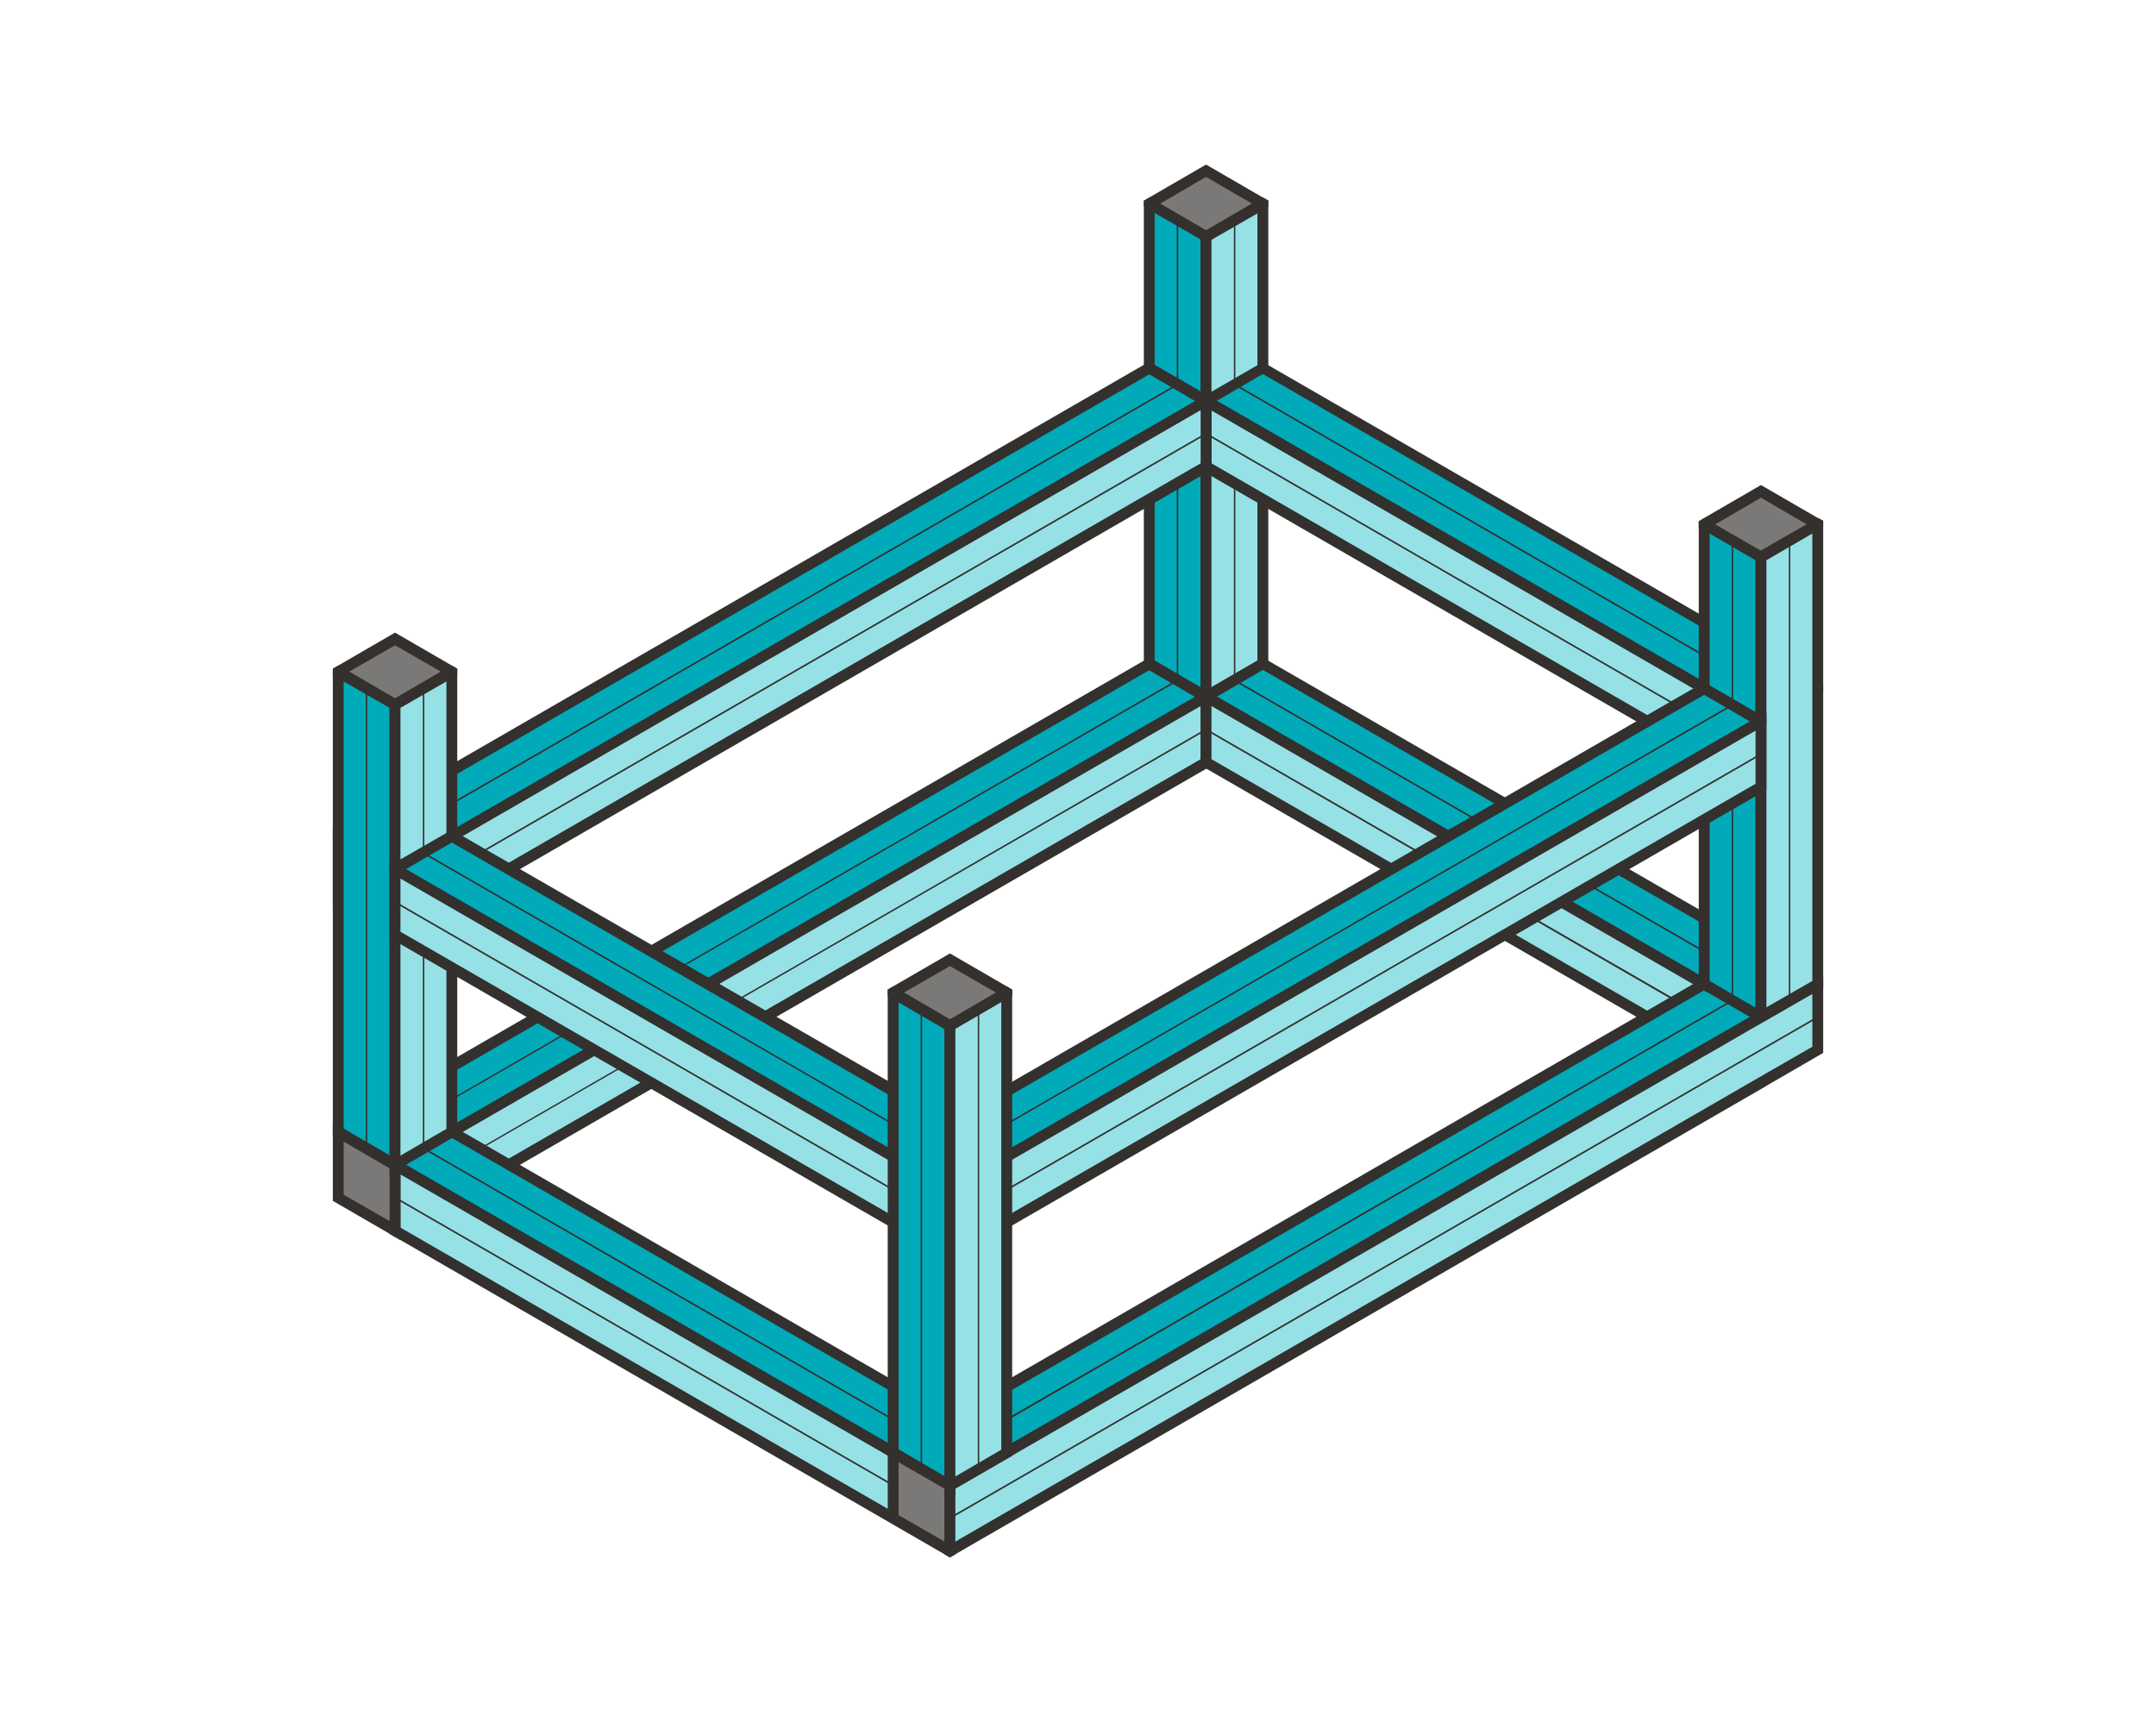 <?xml version="1.0" encoding="utf-8"?>
<!-- Generator: Adobe Illustrator 26.2.1, SVG Export Plug-In . SVG Version: 6.00 Build 0)  -->
<svg version="1.1" id="Voltaframe" xmlns="http://www.w3.org/2000/svg" xmlns:xlink="http://www.w3.org/1999/xlink" x="0px" y="0px"
	 width="596px" height="476px" viewBox="0 0 596 476" style="enable-background:new 0 0 596 476;" xml:space="preserve">
<style type="text/css">
	.st0{fill:#00AAB9;}
	.st1{fill:#33302D;}
	.st2{fill:#96E1E6;}
	.st3{fill:#7A7977;}
	.st4{fill:none;}
</style>
<g>
	<g>
		<polygon class="st0" points="317.7,183.5 333.4,192.6 109.2,322 93.5,313 		"/>
		<path class="st1" d="M317.7,181.8l-207,119.5l-3,1.7L95,310.4l-3,1.7v1.7l17.2,10l1.5-0.9l225.7-130.3L317.7,181.8z M109.2,320.3
			L96.5,313l0,0l11.2-6.5l3-1.7l207-119.5l12.7,7.4L110.7,319.4L109.2,320.3z"/>
	</g>
	<path class="st1" d="M101.3,317.8c-0.1,0-0.2,0-0.2-0.1c-0.1-0.1,0-0.3,0.1-0.3l224.2-129.5c0.1-0.1,0.3,0,0.3,0.1
		c0.1,0.1,0,0.3-0.1,0.3L101.4,317.7C101.4,317.7,101.4,317.8,101.3,317.8z"/>
	<g>
		<polygon class="st2" points="333.4,210.8 333.4,192.6 109.2,322 109.2,340.2 		"/>
		<path class="st1" d="M109.2,320.3l-1.5,0.9v19.9l1.5,0.9l1.5-0.9l224.2-129.4V190L109.2,320.3z M331.9,209.9L110.7,337.6v-14.7
			l221.2-127.7V209.9z"/>
	</g>
	<path class="st1" d="M109.2,331.4c-0.1,0-0.2,0-0.2-0.1c-0.1-0.1,0-0.3,0.1-0.3l224.2-129.5c0.1-0.1,0.3,0,0.3,0.1
		c0.1,0.1,0,0.3-0.1,0.3L109.3,331.3C109.3,331.4,109.2,331.4,109.2,331.4z"/>
	<g>
		<polygon class="st0" points="124.9,313 109.2,322 262.6,410.6 278.3,401.5 		"/>
		<path class="st1" d="M262.6,412.3L106.2,322l18.7-10.8l156.4,90.3L262.6,412.3z M112.2,322l150.4,86.8l12.7-7.4l-150.4-86.8
			L112.2,322z"/>
	</g>
	<path class="st1" d="M270.5,406.3c0,0-0.1,0-0.1,0l-153.4-88.6c-0.1-0.1-0.2-0.2-0.1-0.3c0.1-0.1,0.2-0.2,0.3-0.1l153.4,88.6
		c0.1,0.1,0.2,0.2,0.1,0.3C270.6,406.3,270.6,406.3,270.5,406.3z"/>
	<g>
		<polygon class="st2" points="109.2,340.2 109.2,322 262.6,410.6 262.6,428.8 		"/>
		<path class="st1" d="M262.6,408.9L262.6,408.9l-154.9-89.4v21.6l153.4,88.6l1.5,0.9l1.5-0.9v-19.9L262.6,408.9z M261.1,426.2
			l-150.4-86.8v-14.7l150.4,86.8V426.2z"/>
	</g>
	<path class="st1" d="M262.6,419.9c0,0-0.1,0-0.1,0l-153.4-88.6c-0.1-0.1-0.2-0.2-0.1-0.3s0.2-0.2,0.3-0.1l153.4,88.6
		c0.1,0.1,0.2,0.2,0.1,0.3C262.8,419.9,262.7,419.9,262.6,419.9z"/>
	<g>
		<polygon class="st3" points="333.4,47.2 349.1,56.3 333.4,65.4 317.7,56.3 		"/>
		<path class="st1" d="M349.1,54.6l-15.7-9.1l-15.7,9.1l-1.5,0.9v1.7l3,1.7l12.7,7.3l1.5,0.9l1.5-0.9l12.7-7.3l3-1.7v-1.7
			L349.1,54.6z M333.4,63.7l-12.7-7.4l12.7-7.4l12.7,7.4L333.4,63.7z"/>
	</g>
	<g>
		<polygon class="st0" points="317.7,183.5 333.4,192.6 333.4,65.4 317.7,56.3 		"/>
		<path class="st1" d="M333.4,63.7l-12.7-7.4l-3-1.7l-1.5,0.9v128.9l18.7,10.8V64.5L333.4,63.7z M331.9,190l-12.7-7.4V58.9l12.7,7.3
			V190z"/>
	</g>
	<path class="st1" d="M325.5,188.3c-0.1,0-0.2-0.1-0.2-0.2V60.8c0-0.1,0.1-0.2,0.2-0.2s0.2,0.1,0.2,0.2V188
		C325.8,188.2,325.7,188.3,325.5,188.3z"/>
	<g>
		<polygon class="st2" points="349.1,183.5 333.4,192.6 333.4,65.4 349.1,56.3 		"/>
		<path class="st1" d="M349.1,54.6l-3,1.7l-12.7,7.4l-1.5,0.9v130.6l18.7-10.8V55.4L349.1,54.6z M347.6,182.6l-12.7,7.4V66.3
			l12.7-7.3V182.6z"/>
	</g>
	<path class="st1" d="M341.3,188.3c-0.1,0-0.2-0.1-0.2-0.2V60.8c0-0.1,0.1-0.2,0.2-0.2s0.2,0.1,0.2,0.2V188
		C341.5,188.2,341.4,188.3,341.3,188.3z"/>
	<g>
		<polygon class="st3" points="93.5,331.1 109.2,340.2 109.2,322 93.5,313 		"/>
		<path class="st1" d="M109.2,320.3L92,310.4V332l15.7,9.1l1.5,0.9l1.5,0.9v-21.6L109.2,320.3z M107.7,337.6L95,330.3v-14.7
			l12.7,7.4V337.6z"/>
	</g>
	<g>
		<polygon class="st3" points="246.9,419.7 262.6,428.8 262.6,410.6 246.9,401.5 		"/>
		<path class="st1" d="M262.6,408.9l-17.2-10v21.6l15.7,9.1l1.5,0.9l1.5-0.9v-19.9L262.6,408.9z M261.1,426.2l-12.7-7.3v-14.7
			l12.7,7.3V426.2z"/>
	</g>
	<g>
		<polygon class="st0" points="349.1,183.5 333.4,192.6 486.8,281.2 502.5,272.1 		"/>
		<path class="st1" d="M502.5,270.4l-153.4-88.6l-18.7,10.8l153.4,88.6l3,1.7l14.2-8.2l3-1.7v-1.7L502.5,270.4z M486.8,279.4
			l-150.4-86.8l12.7-7.4l150.4,86.8L486.8,279.4z"/>
	</g>
	<path class="st1" d="M494.7,276.9c0,0-0.1,0-0.1,0l-153.4-88.6c-0.1-0.1-0.2-0.2-0.1-0.3c0.1-0.1,0.2-0.2,0.3-0.1l153.4,88.6
		c0.1,0.1,0.2,0.2,0.1,0.3C494.9,276.8,494.8,276.9,494.7,276.9z"/>
	<g>
		<polygon class="st2" points="333.4,210.8 333.4,192.6 486.8,281.2 486.8,299.3 		"/>
		<path class="st1" d="M486.8,279.4L331.9,190v21.6l136.2,78.6l3,1.7l12.7,7.4l3,1.7l1.5-0.9v-19.9L486.8,279.4z M474.1,290.2
			l-3-1.7l-136.2-78.6v-14.7l148.9,86l1.5,0.9v14.7L474.1,290.2z"/>
	</g>
	<path class="st1" d="M486.8,290.5c0,0-0.1,0-0.1,0l-153.4-88.6c-0.1-0.1-0.2-0.2-0.1-0.3c0.1-0.1,0.2-0.2,0.3-0.1L486.9,290
		c0.1,0.1,0.2,0.2,0.1,0.3C487,290.5,486.9,290.5,486.8,290.5z"/>
	<g>
		<polygon class="st0" points="349.1,101.7 333.4,110.8 486.8,199.4 502.5,190.3 		"/>
		<path class="st1" d="M504,191.2l-17.2,10l-156.4-90.3l18.7-10.8L504,189.5 M504,191.2 M336.4,110.8l150.4,86.8l12.7-7.4
			l-150.4-86.8L336.4,110.8z"/>
	</g>
	<path class="st1" d="M494.7,195.1c0,0-0.1,0-0.1,0l-153.4-88.6c-0.1-0.1-0.2-0.2-0.1-0.3c0.1-0.1,0.2-0.2,0.3-0.1l153.4,88.6
		c0.1,0.1,0.2,0.2,0.1,0.3C494.9,195.1,494.8,195.1,494.7,195.1z"/>
	<g>
		<polygon class="st2" points="333.4,129 333.4,110.8 486.8,199.4 486.8,217.6 		"/>
		<path class="st1" d="M488.3,220.2l-156.4-90.3v-21.6l156.4,90.3V220.2z M334.9,128.1L485.3,215v-14.7l-150.4-86.8V128.1z"/>
	</g>
	<path class="st1" d="M486.8,208.7c0,0-0.1,0-0.1,0l-153.4-88.6c-0.1-0.1-0.2-0.2-0.1-0.3c0.1-0.1,0.2-0.2,0.3-0.1l153.4,88.6
		c0.1,0.1,0.2,0.2,0.1,0.3C487,208.7,486.9,208.7,486.8,208.7z"/>
	<g>
		<polygon class="st0" points="471.1,272.1 486.8,281.2 262.6,410.6 246.9,401.5 		"/>
		<path class="st1" d="M262.6,412.3l-18.7-10.8l227.2-131.2l18.7,10.8L262.6,412.3z M249.9,401.5l12.7,7.4l221.2-127.7l-12.7-7.4
			L249.9,401.5z"/>
	</g>
	<path class="st1" d="M254.7,406.3c-0.1,0-0.2,0-0.2-0.1c-0.1-0.1,0-0.3,0.1-0.3l224.2-129.5c0.1-0.1,0.3,0,0.3,0.1
		c0.1,0.1,0,0.3-0.1,0.3L254.9,406.3C254.8,406.3,254.8,406.3,254.7,406.3z"/>
	<g>
		<polygon class="st2" points="502.5,290.2 502.5,272.1 262.6,410.6 262.6,428.8 		"/>
		<path class="st1" d="M502.5,270.4l-3,1.7l-12.7,7.3l-3,1.7l-12.7,7.3l-3,1.7L262.6,408.9h0l-1.5,0.9v19.9l1.5,0.9l1.5-0.9
			l222.7-128.6l1.5-0.9l15.7-9.1v-21.6L502.5,270.4z M501,289.4l-12.7,7.3l-4.5,2.6L264.1,426.2v-14.7l207-119.5l3-1.7l11.2-6.5
			l3-1.7l12.7-7.3V289.4z"/>
	</g>
	<path class="st1" d="M262.6,419.9c-0.1,0-0.2,0-0.2-0.1c-0.1-0.1,0-0.3,0.1-0.3l239.9-138.5c0.1-0.1,0.3,0,0.3,0.1
		c0.1,0.1,0,0.3-0.1,0.3L262.7,419.9C262.7,419.9,262.6,419.9,262.6,419.9z"/>
	<g>
		<polygon class="st3" points="93.5,249.4 109.2,258.5 109.2,240.3 93.5,231.2 		"/>
		<path class="st1" d="M110.7,261.1L92,250.2v-21.6l18.7,10.8V261.1z M95,248.5l12.7,7.4v-14.7L95,233.8V248.5z"/>
	</g>
	<g>
		<polygon class="st0" points="317.7,101.7 333.4,110.8 109.2,240.3 93.5,231.2 		"/>
		<path class="st1" d="M91.8,230.4 M92,230.3L317.7,100l18.7,10.8L109.2,242l-17.2-10V230.3z M96.5,231.2l12.7,7.4l221.2-127.7
			l-12.7-7.4L96.5,231.2z"/>
	</g>
	<path class="st1" d="M101.3,236c-0.1,0-0.2,0-0.2-0.1c-0.1-0.1,0-0.3,0.1-0.3l224.2-129.5c0.1-0.1,0.3,0,0.3,0.1
		c0.1,0.1,0,0.3-0.1,0.3L101.4,236C101.4,236,101.4,236,101.3,236z"/>
	<g>
		<polygon class="st2" points="333.4,129 333.4,110.8 109.2,240.3 109.2,258.5 		"/>
		<path class="st1" d="M107.7,261.1v-21.6l227.2-131.2v21.6L107.7,261.1z M110.7,241.1v14.7l221.2-127.7v-14.7L110.7,241.1z
			 M333.4,129L333.4,129L333.4,129z"/>
	</g>
	<path class="st1" d="M109.2,249.6c-0.1,0-0.2,0-0.2-0.1c-0.1-0.1,0-0.3,0.1-0.3l224.2-129.5c0.1-0.1,0.3,0,0.3,0.1
		c0.1,0.1,0,0.3-0.1,0.3L109.3,249.6C109.3,249.6,109.2,249.6,109.2,249.6z"/>
	<g>
		<polygon class="st3" points="486.8,135.8 502.5,144.9 486.8,154 471.1,144.9 		"/>
		<path class="st1" d="M502.5,143.2l-15.7-9.1l-15.7,9.1l-1.5,0.9v1.7l3,1.7l12.7,7.3l1.5,0.9l1.5-0.9l12.7-7.4l3-1.7V144
			L502.5,143.2z M486.8,152.3l-12.7-7.3l12.7-7.4l12.7,7.4L486.8,152.3z"/>
	</g>
	<g>
		<polygon class="st0" points="471.1,272.1 486.8,279.7 486.8,154 471.1,144.9 		"/>
		<path class="st1" d="M486.8,152.3l-12.7-7.3l-3-1.7l-1.5,0.9v129l18.7,9V153.1L486.8,152.3z M485.3,278.6l-12.7-7.4V147.5
			l12.7,7.4V278.6z"/>
	</g>
	<path class="st1" d="M478.9,277c-0.1,0-0.2-0.1-0.2-0.2V149.5c0-0.1,0.1-0.2,0.2-0.2s0.2,0.1,0.2,0.2v127.2
		C479.2,276.9,479.1,277,478.9,277z"/>
	<g>
		<polygon class="st2" points="502.5,272.1 486.8,281.2 486.8,154 502.5,144.9 		"/>
		<path class="st1" d="M502.5,143.2l-3,1.7l-12.7,7.3l-1.5,0.9v130.6l18.7-10.8V144L502.5,143.2z M501,271.2l-12.7,7.3V154.9
			l12.7-7.4V271.2z"/>
	</g>
	<path class="st1" d="M494.7,277c-0.1,0-0.2-0.1-0.2-0.2V149.5c0-0.1,0.1-0.2,0.2-0.2s0.2,0.1,0.2,0.2v127.2
		C494.9,276.9,494.8,277,494.7,277z"/>
	<g>
		<polygon class="st3" points="246.9,337.9 262.6,347 262.6,328.9 246.9,319.8 		"/>
		<path class="st1" d="M264.1,349.6l-18.7-10.8v-21.6l18.7,10.8V349.6z M248.4,337.1l12.7,7.4v-14.7l-12.7-7.4V337.1z"/>
	</g>
	<g>
		<polygon class="st0" points="471.1,190.3 486.8,199.4 262.6,328.9 246.9,319.8 		"/>
		<path class="st1" d="M488.3,200.2L262.6,330.6l-18.7-10.8l227.2-131.2l17.2,10L488.3,200.2 M488.3,200.2 M249.9,319.8l12.7,7.4
			l221.2-127.7l-12.7-7.4L249.9,319.8z"/>
	</g>
	<path class="st1" d="M254.7,324.6c-0.1,0-0.2,0-0.2-0.1c-0.1-0.1,0-0.3,0.1-0.3l224.2-129.5c0.1-0.1,0.3,0,0.3,0.1
		c0.1,0.1,0,0.3-0.1,0.3L254.9,324.5C254.8,324.6,254.8,324.6,254.7,324.6z"/>
	<g>
		<polygon class="st2" points="486.8,217.6 486.8,199.4 262.6,328.9 262.6,347 		"/>
		<path class="st1" d="M261.1,349.6V328l227.2-131.2v21.6L261.1,349.6z M264.1,329.7v14.7l221.2-127.7V202L264.1,329.7z
			 M486.8,217.6L486.8,217.6L486.8,217.6z"/>
	</g>
	<path class="st1" d="M262.6,338.2c-0.1,0-0.2,0-0.2-0.1c-0.1-0.1,0-0.3,0.1-0.3l224.2-129.5c0.1-0.1,0.3,0,0.3,0.1
		c0.1,0.1,0,0.3-0.1,0.3L262.7,338.2C262.7,338.2,262.6,338.2,262.6,338.2z"/>
	<g>
		<polygon class="st3" points="109.2,176.7 124.9,185.7 109.2,194.8 93.5,185.7 		"/>
		<path class="st1" d="M124.9,184l-15.7-9.1L93.5,184l-1.5,0.9v1.7l3,1.7l12.7,7.3l1.5,0.9l1.5-0.9l12.7-7.3l3-1.7v-1.7L124.9,184z
			 M109.2,193.1l-12.7-7.4l12.7-7.3l12.7,7.3L109.2,193.1z"/>
	</g>
	<g>
		<polygon class="st0" points="93.5,312.9 109.2,322 109.2,194.8 93.5,185.7 		"/>
		<path class="st1" d="M109.2,193.1l-12.7-7.4l-3-1.7l-1.5,0.9v128.9l17.2,10l1.5,0.9V194L109.2,193.1z M107.7,319.4l-11.2-6.5
			l-1.5-0.9V188.4l12.7,7.3V319.4z"/>
	</g>
	<path class="st1" d="M101.3,317.7c-0.1,0-0.2-0.1-0.2-0.2l0-127.2c0-0.1,0.1-0.2,0.2-0.2s0.2,0.1,0.2,0.2l0,127.2
		C101.6,317.6,101.5,317.7,101.3,317.7z"/>
	<g>
		<polygon class="st2" points="124.9,312.9 109.2,322 109.2,194.8 124.9,185.7 		"/>
		<path class="st1" d="M124.9,184l-3,1.7l-12.7,7.4l-1.5,0.9v130.6l18.7-10.8V184.9L124.9,184z M123.4,312.1l-12.7,7.4V195.7
			l12.7-7.3V312.1z"/>
	</g>
	<path class="st1" d="M117.1,317.7c-0.1,0-0.2-0.1-0.2-0.2V190.3c0-0.1,0.1-0.2,0.2-0.2s0.2,0.1,0.2,0.2v127.2
		C117.3,317.6,117.2,317.7,117.1,317.7z"/>
	<g>
		<polygon class="st0" points="124.9,231.2 109.2,240.3 262.6,328.8 278.3,319.8 		"/>
		<path class="st1" d="M126.4,230.3l-1.5-0.9l-1.5,0.9l-12.7,7.3l-3,1.7v1.7l3,1.7l12.7,7.3l3,1.7l136.2,78.6l18.7-10.8L126.4,230.3
			z M126.4,248.5l-3-1.7l-11.2-6.5l11.2-6.5l1.5-0.9l1.5,0.9l148.9,86l-12.7,7.4L126.4,248.5z"/>
	</g>
	<path class="st1" d="M270.5,324.6c0,0-0.1,0-0.1,0L116.9,236c-0.1-0.1-0.2-0.2-0.1-0.3c0.1-0.1,0.2-0.2,0.3-0.1l153.4,88.6
		c0.1,0.1,0.2,0.2,0.1,0.3C270.6,324.5,270.6,324.6,270.5,324.6z"/>
	<g>
		<polygon class="st2" points="109.2,258.4 109.2,240.3 262.6,328.8 262.6,347 		"/>
		<path class="st1" d="M264.1,349.6l-156.4-90.3v-21.6L264.1,328V349.6z M110.7,257.6l150.4,86.8v-14.7l-150.4-86.8V257.6z"/>
	</g>
	<path class="st1" d="M262.6,338.2c0,0-0.1,0-0.1,0l-153.4-88.6c-0.1-0.1-0.2-0.2-0.1-0.3c0.1-0.1,0.2-0.2,0.3-0.1l153.4,88.6
		c0.1,0.1,0.2,0.2,0.1,0.3C262.8,338.1,262.7,338.2,262.6,338.2z"/>
	<g>
		<polygon class="st0" points="246.9,401.6 262.6,410.7 262.6,283.5 246.9,274.5 		"/>
		<path class="st1" d="M262.6,281.8l-12.7-7.4l-3-1.7l-1.5,0.9v128.9l18.7,10.8V282.7L262.6,281.8z M261.1,408.1l-12.7-7.4V277.1
			l12.7,7.4V408.1z"/>
	</g>
	<path class="st1" d="M254.7,406.4c-0.1,0-0.2-0.1-0.2-0.2V279c0-0.1,0.1-0.2,0.2-0.2s0.2,0.1,0.2,0.2v127.2
		C255,406.3,254.9,406.4,254.7,406.4z"/>
	<g>
		<polygon class="st2" points="278.3,401.6 262.6,410.7 262.6,283.5 278.3,274.5 		"/>
		<path class="st1" d="M278.3,272.7l-3,1.7l-12.7,7.4l-1.5,0.9v130.6l18.7-10.8V273.6L278.3,272.7z M276.8,400.8l-12.7,7.4V284.4
			l12.7-7.4V400.8z"/>
	</g>
	<path class="st1" d="M270.5,406.4c-0.1,0-0.2-0.1-0.2-0.2V279c0-0.1,0.1-0.2,0.2-0.2s0.2,0.1,0.2,0.2v127.2
		C270.7,406.3,270.6,406.4,270.5,406.4z"/>
	<g>
		<polygon class="st3" points="262.6,265.4 278.3,274.5 262.6,283.5 246.9,274.5 		"/>
		<path class="st1" d="M278.3,272.7l-15.7-9.1l-15.7,9.1l-1.5,0.9v1.7l3,1.7l12.7,7.4l1.5,0.9l1.5-0.9l12.7-7.4l3-1.7v-1.7
			L278.3,272.7z M262.6,281.8l-12.7-7.4l12.7-7.3l12.7,7.3L262.6,281.8z"/>
	</g>
</g>
</svg>
